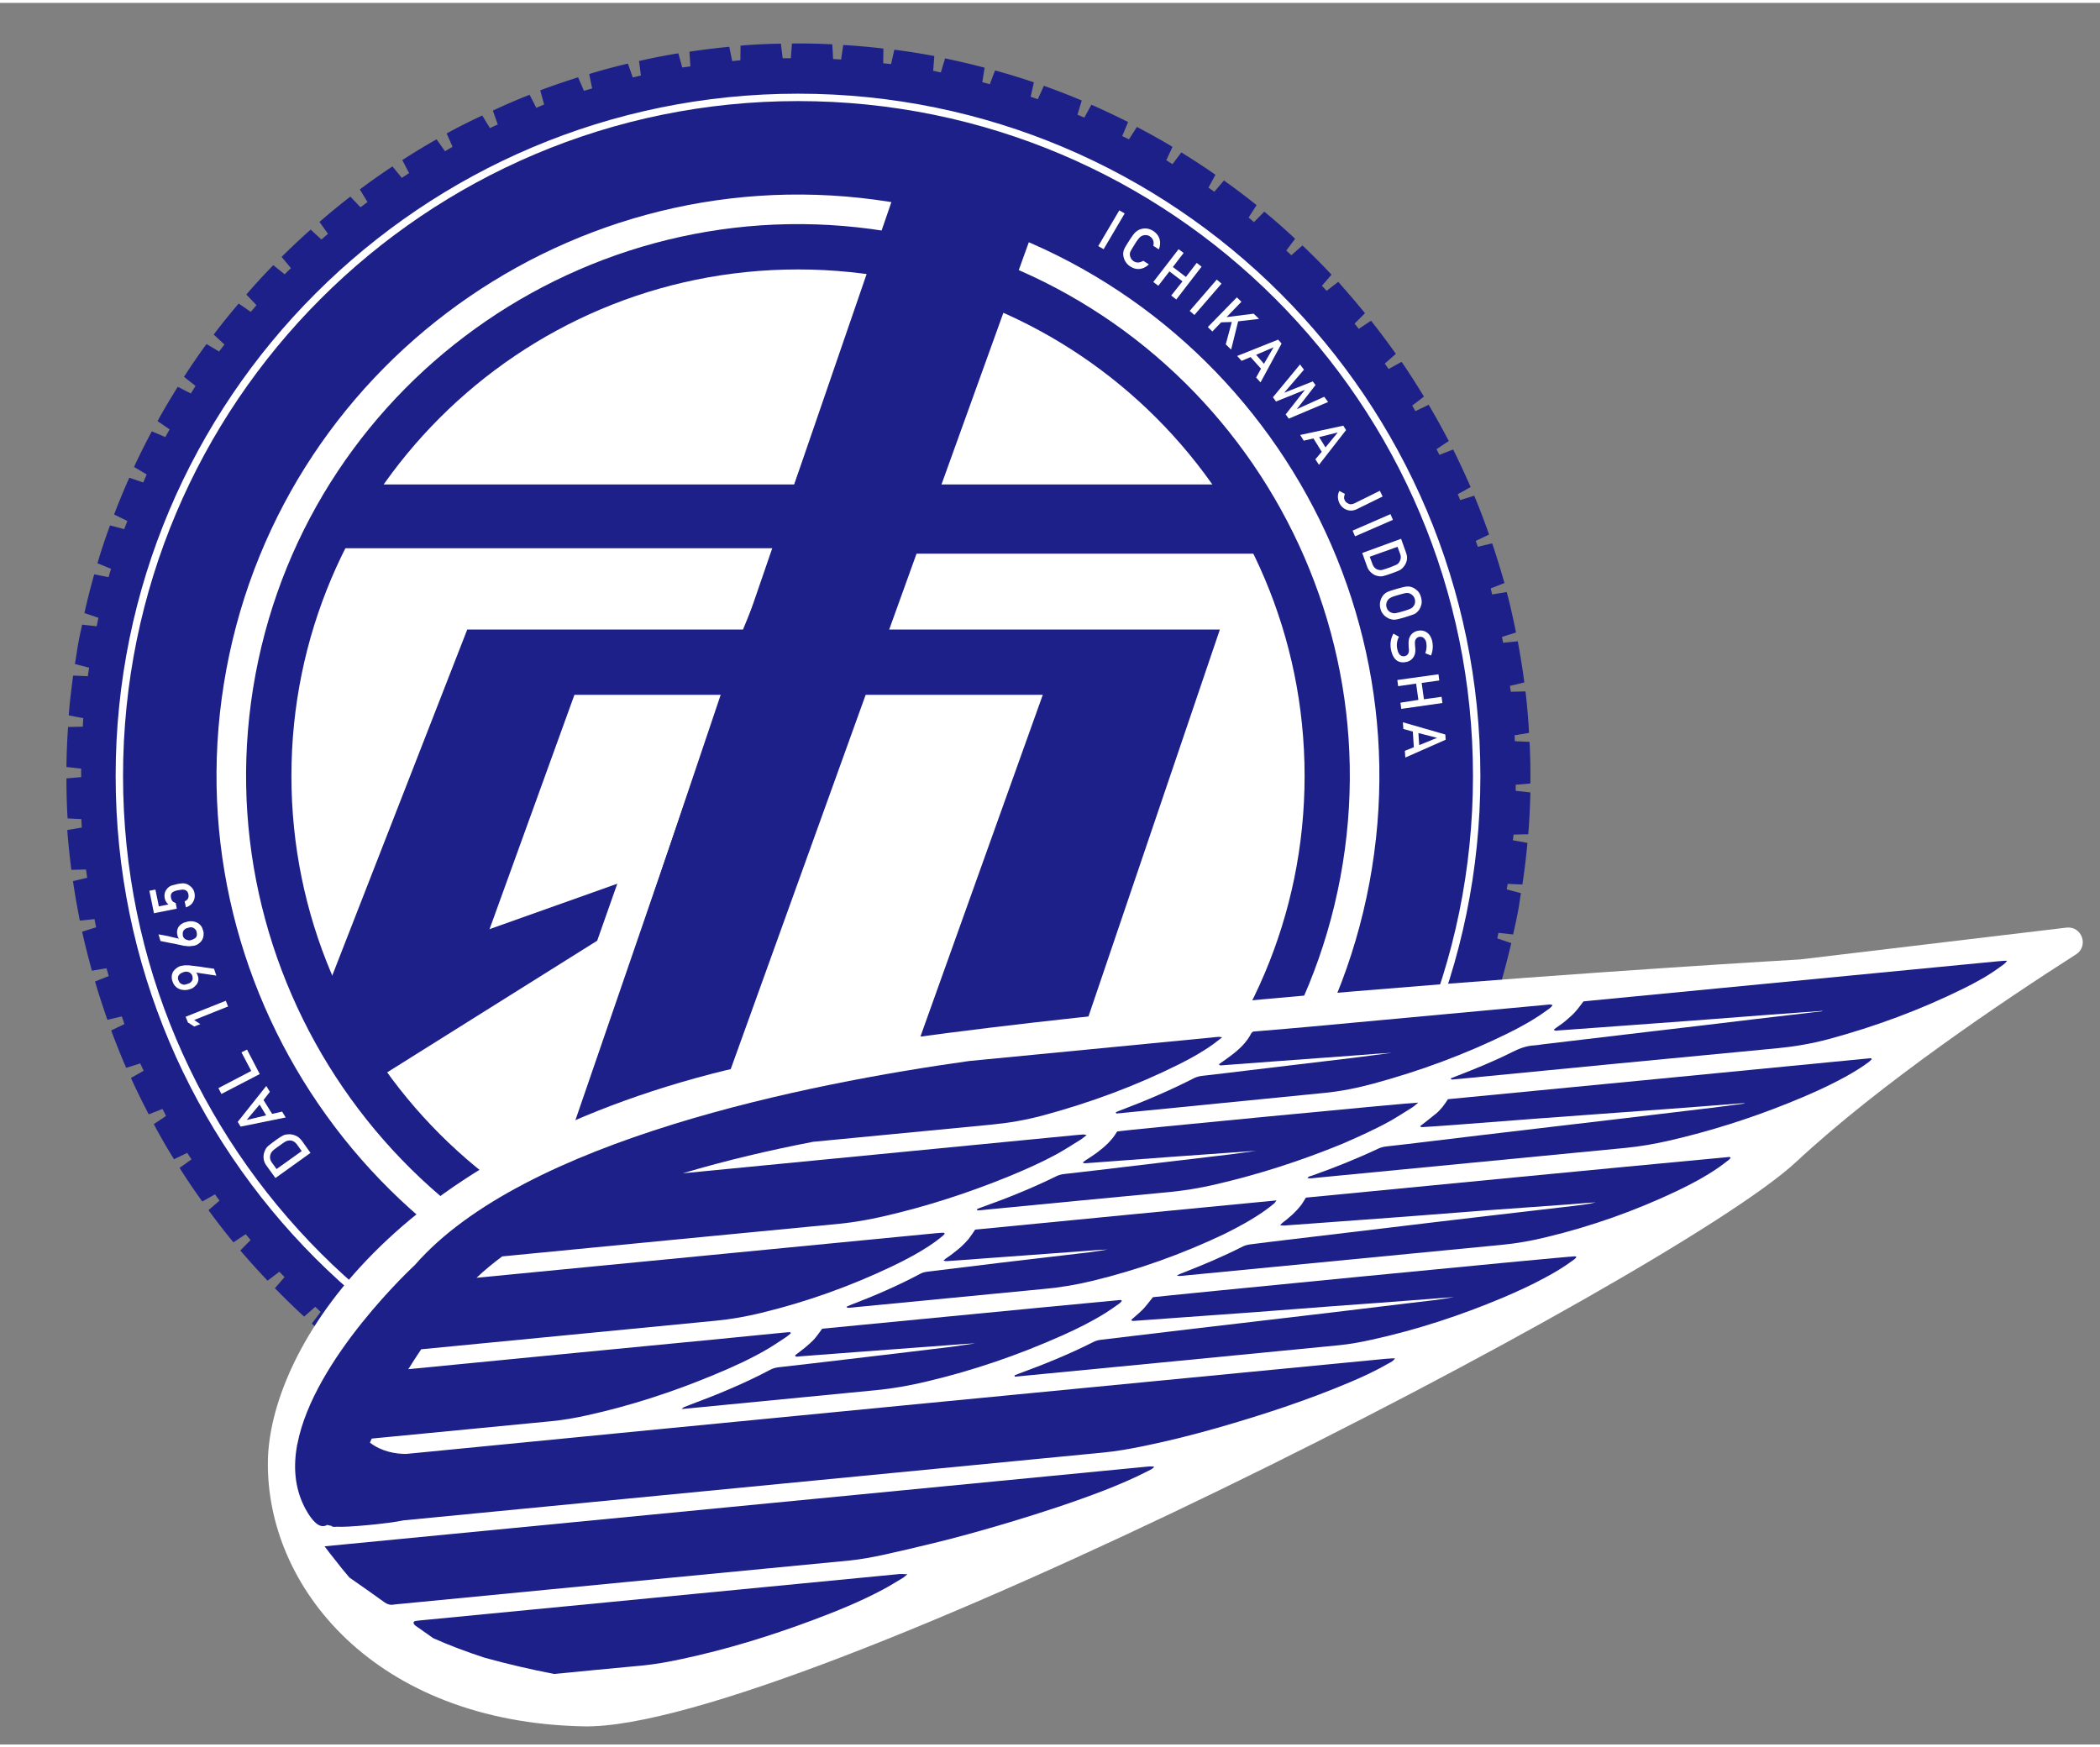 <svg xmlns:xlink="http://www.w3.org/1999/xlink" preserveAspectRatio="xMidYMid meet" data-bbox="4.07 2.487 123.506 103.094" viewBox="0 0 128.63 106.69" xmlns="http://www.w3.org/2000/svg" data-type="ugc" role="presentation" aria-hidden="true" width="143"  height="119" >
    <rect x="0" y="0" width="128.63" height="106.69" fill="#808080" stroke="none"/>
    <g>
        <path d="M92.84 47.9l.9-.08c.01-.86-.01-1.71-.05-2.55l-.9-.04c-.01-.12-.01-.24-.02-.36l.89-.15c-.05-.85-.12-1.7-.22-2.54l-.9.02c-.01-.12-.04-.24-.05-.36l.88-.21c-.11-.85-.25-1.68-.4-2.52l-.9.09c-.02-.12-.05-.24-.07-.36l.86-.27c-.17-.83-.35-1.66-.57-2.48l-.89.15c-.03-.12-.06-.24-.09-.37l.84-.33c-.23-.82-.48-1.63-.75-2.43l-.88.21c-.04-.12-.08-.24-.13-.36l.82-.39c-.28-.8-.58-1.59-.91-2.38l-.86.27c-.05-.12-.09-.24-.15-.36l.79-.44c-.34-.78-.7-1.55-1.07-2.3l-.84.33c-.06-.12-.12-.23-.18-.35l.75-.5c-.39-.75-.8-1.49-1.23-2.22l-.81.39c-.07-.11-.13-.23-.2-.34l.72-.55c-.44-.72-.89-1.44-1.37-2.13l-.79.44-.24-.33.68-.6c-.49-.69-.99-1.36-1.52-2.03l-.75.5c-.09-.11-.17-.22-.26-.32l.64-.64c-.53-.65-1.08-1.29-1.64-1.92l-.71.55c-.09-.1-.19-.2-.29-.31l.59-.68c-.57-.61-1.17-1.21-1.78-1.79l-.68.6c-.1-.1-.21-.19-.31-.29l.54-.72c-.61-.57-1.24-1.13-1.89-1.66l-.63.64c-.11-.09-.22-.19-.33-.28l.49-.76c-.65-.52-1.32-1.03-2-1.51l-.59.69c-.12-.09-.24-.17-.36-.25l.43-.79c-.68-.48-1.38-.93-2.09-1.37l-.54.72c-.13-.08-.25-.16-.38-.24l.38-.82c-.71-.43-1.44-.83-2.18-1.22l-.49.76c-.13-.07-.27-.13-.41-.2l.36-.86c-.74-.37-1.49-.73-2.25-1.06l-.43.79-.42-.18.26-.87c-.76-.32-1.53-.62-2.32-.9l-.37.82c-.15-.05-.3-.1-.44-.15l.2-.88c-.78-.27-1.57-.51-2.38-.73l-.32.84c-.15-.04-.3-.08-.46-.12l.14-.89c-.8-.21-1.61-.4-2.42-.57l-.26.86c-.16-.03-.31-.07-.47-.1l.07-.9a.355.355 0 00-.1-.02c-.78-.15-1.57-.27-2.35-.37l-.2.88c-.16-.02-.32-.03-.48-.05l.01-.9c-.82-.1-1.64-.17-2.46-.22l-.13.89-.49-.03-.05-.9c-.82-.04-1.65-.06-2.47-.05l-.07.9h-.5l-.11-.89c-.83.01-1.65.05-2.47.12l-.01.9c-.17.01-.33.03-.5.05l-.18-.88c-.82.08-1.63.18-2.44.3l.06.9c-.17.03-.34.04-.5.07l-.24-.87c-.81.13-1.61.29-2.41.47l.12.89-.5.12-.3-.85c-.8.19-1.59.4-2.37.64l.18.88-.5.15-.36-.83c-.78.25-1.56.51-2.32.8l.24.87c-.16.06-.32.13-.48.2l-.41-.8c-.76.3-1.51.62-2.25.97l.3.85c-.16.07-.32.15-.48.22l-.47-.77c-.74.34-1.47.71-2.18 1.1l.36.82c-.16.09-.31.18-.46.27l-.52-.73c-.71.4-1.41.83-2.1 1.27l.42.8c-.15.1-.3.19-.45.29l-.57-.7c-.68.45-1.35.92-2 1.41l.47.77c-.14.11-.28.22-.43.32l-.62-.65c-.65.5-1.28 1.02-1.89 1.55l.52.73c-.14.12-.27.23-.4.35l-.66-.61c-.61.54-1.2 1.1-1.78 1.67l.57.69c-.13.13-.26.25-.38.38l-.7-.56c-.57.58-1.12 1.18-1.65 1.8l.62.65-.35.41-.74-.51c-.53.62-1.04 1.25-1.53 1.9l.66.61c-.11.14-.22.28-.33.43l-.77-.46c-.48.65-.94 1.33-1.38 2.01l.71.56c-.1.15-.19.3-.29.46l-.8-.41c-.43.69-.85 1.39-1.24 2.1l.74.51c-.09.16-.18.31-.26.47l-.83-.35c-.38.71-.75 1.44-1.09 2.18l.78.46c-.08.16-.14.33-.22.49l-.85-.29c-.33.74-.64 1.49-.93 2.25l.81.4c-.06.17-.13.33-.19.5l-.87-.23c-.28.76-.54 1.53-.77 2.32l.83.34-.15.51-.88-.17c-.22.78-.42 1.57-.6 2.37l.86.29c-.04.17-.07.35-.11.52l-.89-.1c-.07.34-.15.67-.21 1-.09.47-.15.94-.23 1.41l.87.23c-.03.17-.06.35-.08.52l-.9-.04c-.11.81-.21 1.63-.27 2.44l.89.17-.03.52-.9.02c-.06.82-.09 1.63-.1 2.45l.9.1v.52l-.9.08c0 .82.02 1.64.07 2.45l.84.04.03.52-.89.15c.06.82.15 1.63.25 2.44l.9-.02c.02.17.05.34.07.51l-.87.2c.12.81.26 1.62.42 2.42l.9-.09c.03.17.06.33.1.5l-.86.27c.18.8.38 1.6.6 2.39l.89-.15c.05.16.1.32.14.48l-.84.33c.23.79.49 1.57.76 2.35l.88-.21c.06.16.11.31.16.47l-.81.39c.29.77.59 1.54.92 2.29l.86-.27.21.45-.78.44c.34.75.71 1.5 1.09 2.23l.84-.33c.08.14.15.29.22.43l-.75.5c.39.73.8 1.45 1.24 2.15l.81-.39c.08.14.18.27.26.4l-.73.52c.44.7.91 1.39 1.39 2.06l.78-.44c.09.13.18.26.28.38l-.68.59c.49.67 1 1.33 1.53 1.97l.75-.5.3.36-.63.64c.54.63 1.1 1.25 1.67 1.85l.72-.55c.11.11.21.22.32.33l-.59.68c.58.6 1.18 1.18 1.79 1.74l.68-.6c.11.1.22.21.33.31l-.54.72c.62.55 1.26 1.09 1.92 1.61l.63-.64c.12.09.23.18.35.27l-.49.76c.66.51 1.33 1 2.02 1.48l.59-.68c.12.08.24.17.36.25l-.43.79c.69.46 1.4.9 2.13 1.33l.54-.73c.12.07.25.14.38.21l-.38.82c.73.41 1.46.81 2.22 1.18l.49-.76c.13.06.25.13.38.19l-.32.84c.75.36 1.52.71 2.29 1.03l.43-.79.39.15-.26.86c.78.31 1.57.59 2.37.86l.37-.82c.13.04.26.08.39.13l-.2.88c.8.25 1.61.49 2.43.7l.32-.84c.13.03.26.07.39.1l-.14.89c.77.19 1.55.36 2.34.5.05.01.1.01.14.02l.26-.87.39.06-.07.9c.84.14 1.68.26 2.52.36l.2-.88c.13.01.26.03.39.04V92c.85.08 1.69.15 2.53.19l.13-.89c.13.01.26.02.39.02l.05.9c.85.03 1.7.02 2.54 0l.07-.9c.13 0 .25-.01.38-.02l.11.89c.85-.03 1.7-.09 2.54-.17l.01-.9.37-.03.18.88c.85-.09 1.69-.2 2.52-.34l-.06-.9c.12-.02.24-.05.36-.07l.24.87c.84-.15 1.67-.33 2.5-.53l-.12-.89c.12-.03.24-.06.35-.09l.3.85c.83-.21 1.65-.44 2.46-.69l-.18-.88c.11-.04.23-.07.34-.11l.37.81c.81-.27 1.61-.56 2.41-.87l-.24-.87c.11-.04.22-.09.33-.13l.41.8c.79-.32 1.58-.67 2.35-1.03l-.3-.85c.11-.05.21-.1.32-.15l.47.77c.77-.38 1.53-.78 2.27-1.2l-.36-.83.3-.18.52.73c.74-.43 1.47-.88 2.19-1.35l-.42-.8c.1-.06.19-.12.29-.19l.57.7c.71-.48 1.41-.97 2.1-1.49l-.47-.77.27-.21.62.66c.68-.53 1.34-1.08 1.99-1.64l-.52-.74.26-.23.66.61c.64-.57 1.27-1.16 1.87-1.77l-.57-.7c.08-.08.16-.16.24-.25l.7.56c.6-.61 1.18-1.25 1.74-1.9l-.62-.66c.07-.09.15-.17.22-.26l.74.51c.55-.65 1.09-1.32 1.61-2.01l-.66-.61.21-.27.78.46c.51-.69.99-1.4 1.46-2.12l-.71-.56c.04-.06.09-.16.15-.25l.81.41c.46-.72.89-1.46 1.31-2.21l-.74-.51c.05-.1.11-.2.17-.3l.83.35c.41-.75.8-1.51 1.16-2.29l-.78-.46c.05-.1.09-.21.14-.31l.85.29c.35-.78.68-1.57.99-2.37l-.81-.4c.04-.11.08-.21.12-.32l.87.23c.3-.8.58-1.61.83-2.43l-.83-.34c.03-.11.07-.22.11-.33l.89.17c.24-.82.45-1.65.65-2.49l-.86-.29c.03-.11.05-.23.07-.34l.9.1c.11-.48.22-.97.31-1.46.07-.36.11-.72.17-1.07l-.87-.23.06-.34.9.04c.13-.85.23-1.7.31-2.55l-.89-.16c.01-.12.03-.23.04-.35l.9-.02c.07-.86.11-1.71.13-2.56l-.9-.1v-.37z" fill="#1D2088"></path>
        <path d="M82.99 53.74c-3.52 18.81-21.69 31.25-40.5 27.73s-31.24-21.69-27.73-40.5 21.69-31.24 40.5-27.73 31.25 21.69 27.73 40.5z" fill="none" stroke="#FFFFFF" stroke-width="1.811px" stroke-miterlimit="10"></path>
        <path fill="#FFFFFF" d="M79.91 47.36c0 17.137-13.893 31.03-31.03 31.03S17.85 64.497 17.85 47.36s13.893-31.03 31.03-31.03 31.03 13.893 31.03 31.03z"></path>
        <path d="M68.56 12.71l.33.19-1.29 2.19-.33-.19 1.29-2.19z" fill="#FFFFFF"></path>
        <path d="M70.37 16.02c-.18.17-.37.26-.57.28-.2.02-.4-.04-.58-.16a.917.917 0 01-.34-.4.946.946 0 01-.08-.42c.01-.04.01-.08.02-.12.01-.04.02-.08.05-.13.04-.1.14-.26.3-.51.16-.25.28-.41.35-.48.07-.07.14-.12.21-.16.12-.06.26-.1.42-.1.16 0 .33.05.5.16.2.14.33.31.38.51.05.21.03.41-.05.61l-.34-.22c.03-.1.03-.21 0-.31a.5.5 0 00-.2-.26.424.424 0 00-.22-.08c-.08-.01-.14 0-.21.02-.07.02-.14.06-.2.12-.07.07-.17.2-.3.41s-.22.36-.26.44c-.04.08-.05.16-.04.23.01.07.03.13.06.19.03.07.09.13.16.18.18.12.38.11.6-.02l.34.22z" fill="#FFFFFF"></path>
        <path d="M72.43 17.06l-.8-.61-.68.88-.31-.23 1.55-2.01.31.23-.66.86.8.61.66-.86.3.23-1.55 2.01-.31-.24.69-.87z" fill="#FFFFFF"></path>
        <path d="M74.53 16.95l.29.25-1.66 1.92-.29-.25 1.66-1.92z" fill="#FFFFFF"></path>
        <path d="M75.76 18.04l.28.27-.91.94 1.66-.21.33.32-1.28.15-.43 1.73-.33-.32.37-1.37-.65.02-.54.56-.28-.27 1.78-1.82z" fill="#FFFFFF"></path>
        <path d="M77.24 22.41l-.64-.71-.55.23-.27-.3 2.51-1 .21.24-1.29 2.38-.27-.3.3-.54zm.18-.3l.59-1.01-1.07.46.48.55z" fill="#FFFFFF"></path>
        <path d="M79.63 22.15l.24.32-1.2 1.4v.01l1.74-.69.17.22-1.15 1.48 1.68-.76.24.32-2.41 1.02-.19-.26 1.17-1.49v-.01l-1.76.71-.19-.26 1.66-2.01z" fill="#FFFFFF"></path>
        <path d="M80.96 27.5l-.51-.82-.59.14-.22-.35 2.64-.57.17.27-1.66 2.13-.22-.34.39-.46zm.23-.27l.74-.9v-.01l-1.13.28.39.63z" fill="#FFFFFF"></path>
        <path d="M82.33 30.27c-.01.07.01.14.04.2.04.09.12.16.23.21.05.03.11.04.17.03.06 0 .13-.02.21-.06l1.54-.76.17.35-1.57.77c-.23.11-.44.12-.64.04a.805.805 0 01-.44-.41c-.12-.27-.12-.51 0-.74l.34.18c-.03.07-.04.13-.05.19z" fill="#FFFFFF"></path>
        <path d="M85.17 31.32l.15.35L83 32.68l-.15-.35 2.32-1.01z" fill="#FFFFFF"></path>
        <path d="M85.82 32.83l.3.84c.12.32.07.61-.14.87-.07.09-.15.16-.24.21-.09.05-.26.11-.5.2-.26.09-.44.15-.55.17-.05.01-.1.01-.15.01-.05 0-.09-.01-.15-.02a.806.806 0 01-.38-.19.884.884 0 01-.28-.41l-.29-.81 2.38-.87zm-1.92 1.1l.16.43c.07.2.2.33.37.37.07.02.14.02.22.01.08-.02.23-.07.44-.14.21-.08.35-.14.44-.18.09-.05.15-.1.18-.17.1-.15.12-.32.05-.5l-.16-.43-1.7.61z" fill="#FFFFFF"></path>
        <path d="M85.55 35.9c.28-.08.48-.13.58-.14.1-.01.19-.01.26.01.13.03.26.09.38.2.13.1.22.25.27.44.05.19.06.37 0 .52-.05.16-.12.28-.22.37-.05.06-.12.11-.21.15-.09.04-.28.1-.56.19-.28.08-.47.13-.57.14-.1.01-.19.01-.26-.02-.13-.02-.25-.09-.38-.19a.862.862 0 01-.28-.44.917.917 0 010-.52c.05-.16.12-.28.21-.37.03-.03.06-.05.09-.08.03-.02.07-.05.12-.07.11-.05.29-.11.57-.19zm.11.37c-.24.07-.4.12-.48.17-.08.04-.14.09-.18.16-.04.05-.07.12-.08.19-.02.07-.01.15.01.24.03.09.07.16.12.21.05.05.1.09.17.11.07.03.14.05.23.04.09-.01.25-.05.49-.12.24-.07.4-.13.48-.17.08-.04.13-.09.17-.16a.37.37 0 00.08-.18c.01-.07.01-.16-.01-.24a.528.528 0 00-.12-.21.657.657 0 00-.17-.12.431.431 0 00-.23-.04c-.08.01-.24.05-.48.12z" fill="#FFFFFF"></path>
        <path d="M85.59 39.6c.07.32.22.46.45.42.18-.04.27-.17.26-.4-.01-.1-.02-.21-.02-.34-.01-.22.03-.4.13-.54s.24-.23.42-.27c.22-.05.41-.01.57.1.16.11.27.29.33.55.06.31.03.6-.08.86l-.35-.14c.08-.21.1-.43.06-.66a.505.505 0 00-.15-.27c-.08-.07-.18-.09-.3-.07-.07.02-.13.06-.18.13-.05.07-.07.17-.06.29 0 .07.01.17.02.29.02.24-.03.43-.14.57a.67.67 0 01-.43.26c-.48.09-.78-.15-.91-.72-.08-.37-.03-.71.14-1.02l.34.19c-.13.25-.16.5-.1.77z" fill="#FFFFFF"></path>
        <path d="M86.88 42.7l-.14-1-1.1.16-.05-.38 2.52-.35.05.38-1.08.15.14 1 1.08-.15.05.38-2.52.36-.05-.38 1.1-.17z" fill="#FFFFFF"></path>
        <path d="M86.6 45.6l-.06-.96-.58-.16-.03-.41 2.6.75.02.32-2.47 1.09-.03-.41.55-.22zm.33-.13l1.08-.44v-.01l-1.13-.29.05.74z" fill="#FFFFFF"></path>
        <path d="M16.87 71.99l-.54-.75a.887.887 0 01-.11-.91c.04-.11.1-.2.18-.28.08-.07.23-.19.45-.35.23-.17.4-.27.5-.32.05-.03.1-.04.15-.05.05-.01.1-.01.16-.02.15-.01.29.02.44.08.15.06.28.17.4.33l.52.73-2.15 1.54zm1.61-1.65l-.28-.39c-.13-.18-.29-.27-.47-.26-.07 0-.15.02-.23.06-.08.04-.21.13-.4.27-.19.13-.32.23-.39.3-.07.07-.12.14-.14.22-.06.18-.03.35.09.51l.28.39 1.54-1.1z" fill="#FFFFFF"></path>
        <path d="M16.14 67.21l.53.85.61-.14.22.36-2.76.56-.18-.29 1.75-2.2.22.36-.39.5zm-.24.28l-.78.93v.01l1.18-.28-.4-.66z" fill="#FFFFFF"></path>
        <path d="M13.56 66.84l-.18-.36 2.01-1.05-.6-1.14.34-.17.78 1.5-2.35 1.22z" fill="#FFFFFF"></path>
        <path d="M12.27 62.56l-.37.15-.39-.25-.14-.35 2.46-.98.14.35-2.08.83.38.25z" fill="#FFFFFF"></path>
        <path d="M13.25 59.59s-.02 0-.07-.01-.11-.02-.19-.03c-.08-.01-.16-.02-.26-.04-.1-.01-.19-.03-.28-.04-.09-.01-.18-.03-.26-.04-.08-.01-.14-.02-.18-.03.03.03.05.06.07.1.02.04.03.09.05.14a.532.532 0 01-.03.39.42.42 0 01-.09.14l-.11.11c-.04.03-.08.06-.11.08-.04.02-.07.03-.09.04-.01 0-.02.01-.04.01-.02.01-.04.01-.06.02-.02.01-.04.01-.07.02s-.04.01-.06.01c-.01 0-.03 0-.06.01-.04 0-.08.01-.13 0-.05 0-.11-.01-.17-.02-.06-.01-.12-.04-.19-.07a.734.734 0 01-.33-.38.82.82 0 01-.07-.28c0-.09 0-.17.03-.24.02-.07.05-.14.1-.19.04-.06.09-.1.14-.14.05-.04.1-.07.15-.1.05-.03.1-.04.13-.05.06-.01.11-.02.16-.03.05-.01.09-.01.14-.01h.13c.04 0 .09 0 .14.01.01 0 .05 0 .09.01.05.01.11.01.18.02.07.01.15.02.24.03.09.01.18.02.26.04.21.03.44.06.7.1l.14.42zm-1.84.53c.05-.01.09-.03.15-.05a.377.377 0 00.23-.24c.02-.06.01-.13-.01-.22a.198.198 0 00-.06-.11.304.304 0 00-.08-.08c-.03-.02-.06-.04-.1-.05a.355.355 0 00-.1-.02c-.03 0-.06-.01-.08 0-.03 0-.04.01-.06.01l-.09.03c-.04.01-.07.03-.11.05a.36.36 0 00-.1.07.55.55 0 00-.07.09c-.02.04-.02.08-.03.13 0 .05.01.1.04.17s.06.12.11.16c.05.03.09.06.14.07.05.01.09.02.13.02.04-.03.07-.03.09-.03z" fill="#FFFFFF"></path>
        <path d="M9.71 57.06s.01 0 .04.01.07.01.12.02c.05.01.1.02.17.03.06.01.13.03.2.04.07.01.14.03.21.05.07.02.14.03.21.05.07.01.12.03.18.04.05.01.1.02.13.03a.298.298 0 01-.07-.11.541.541 0 01-.04-.15.559.559 0 01-.01-.22c.01-.07.03-.13.05-.18.03-.05.06-.1.1-.14.04-.04.08-.08.12-.1.04-.03.08-.05.12-.07a.23.23 0 01.09-.03c.01 0 .02-.01.04-.01.02-.01.04-.01.06-.02.02-.01.05-.01.07-.02.02-.01.04-.01.06-.01.01 0 .03 0 .07-.01h.13c.05 0 .11.02.17.03.06.02.13.05.19.08.06.04.12.09.17.15.06.06.1.15.13.25.04.1.06.2.05.29 0 .09-.02.17-.04.24-.03.07-.06.13-.11.19s-.1.1-.15.14c-.05.04-.11.07-.16.09a.43.43 0 01-.14.04c-.06.01-.11.01-.16.02s-.09.01-.14.01c-.04 0-.09 0-.13-.01s-.09-.01-.14-.01c-.01 0-.04-.01-.09-.02-.05-.01-.11-.02-.18-.04-.07-.01-.15-.03-.24-.05-.09-.02-.18-.04-.26-.05-.21-.04-.44-.09-.7-.14l-.12-.41zm1.89-.42c-.04.01-.09.03-.15.04-.05.02-.1.04-.14.08-.04.04-.08.08-.1.14-.02.06-.02.14-.01.24.01.05.02.08.05.12s.05.06.08.08c.03.02.06.04.09.05.04.01.07.02.1.03s.06.01.09.01.04 0 .06-.01l.09-.03a.3.3 0 00.1-.04c.03-.02.07-.04.1-.06.03-.02.05-.05.07-.09.02-.03.03-.08.03-.12 0-.05 0-.1-.02-.17a.262.262 0 00-.06-.13.405.405 0 00-.17-.13.292.292 0 00-.09-.02h-.08c-.01.01-.03.01-.04.01z" fill="#FFFFFF"></path>
        <path d="M9.43 55.77l-.28-1.38.37-.07.21 1.03.59-.12c-.12-.1-.2-.23-.23-.39-.02-.1-.02-.2 0-.29.02-.09.05-.16.1-.22a.63.63 0 01.4-.28c.07-.02.16-.04.27-.07.17-.03.3-.05.4-.04.09.01.18.03.26.08.08.04.15.1.23.18.08.08.13.19.16.32.04.18.02.35-.06.51-.08.17-.23.3-.46.38l-.08-.37c.19-.08.27-.22.23-.43-.02-.09-.05-.16-.1-.2a.346.346 0 00-.16-.08.604.604 0 00-.19 0l-.19.03c-.15.03-.27.07-.35.14-.04.04-.07.08-.08.14-.01.05-.01.12.01.2.01.07.04.13.08.18.04.05.11.09.2.12l.07.35-1.4.28z" fill="#FFFFFF"></path>
        <path stroke-width="0.453px" fill="none" stroke="#FFFFFF" stroke-miterlimit="10" d="M90.45 47.36c0 22.958-18.612 41.57-41.57 41.57-22.958 0-41.57-18.612-41.57-41.57 0-22.958 18.612-41.57 41.57-41.57 22.958 0 41.57 18.612 41.57 41.57z"></path>
        <path fill="#1D2088" d="M65.49 42.39h-33.1l2.86-3.7h32.07l-1.83 3.7z"></path>
        <path fill="#1D2088" d="M79.09 33.74l-2.3-4.24H21.06l-1.41 3.91h27.9l-2.04 4.98H28.62l-8.75 22.43h8.64l7.37-20.35h8.91L33.36 74.39l7.59 1.82 12.06-35.74h11.55l-8.18 22.85 9.98-.31 8.36-24.62h-21l2.07-4.65h23.3z"></path>
        <path fill="#1D2088" d="M57.13 29.74l6.46-16.97-8.42-1.26-6.6 18.23h8.56z"></path>
        <path fill="#1D2088" d="M19.76 60.38l18.05-6.42-1.23 3.49-13.03 8.17-3.79-5.24z"></path>
        <path fill="#1D2088" d="M54.89 11.36L33.33 74.01l1.59.19 5.17 4.07 23.48-65.14-8.68-1.77z"></path>
        <path d="M110.25 58.6s-50.89 2.9-66.64 7c-20.25 5.27-27.08 17.27-27.2 23.69-.14 7.73 6.54 16.03 19.34 16.29S102.44 78.07 110.02 71c5.15-4.8 12.77-9.92 17.14-12.71.8-.51.36-1.75-.59-1.64l-16.32 1.95z" fill="#FFFFFF"></path>
        <path d="M84.92 83.06l-29.78 2.88c-9.81.95-19.62 1.91-29.43 2.87s-.01 0-.02 0l-.62.06c-.08.01-.14.01-.2.02-.62 0-1.48-.13-2.21-.69.04-.08.07-.16.11-.25 3.65-.35 7.3-.71 10.96-1.06.75-.07 1.49-.2 2.21-.36 2.69-.59 5.28-1.44 7.78-2.48 1.14-.47 2.26-.98 3.3-1.59.39-.23.75-.48 1.12-.72.11-.07.2-.16.3-.24-.01-.02-.03-.05-.04-.07-.14.01-.27.01-.41.03-1.45.14-2.9.29-4.35.43-6.21.6-12.42 1.2-18.63 1.81.25-.4.51-.81.79-1.22 6.01-.58 12.03-1.17 18.04-1.75.95-.09 1.88-.26 2.79-.48 2.8-.68 5.47-1.64 8.01-2.85.88-.42 1.74-.88 2.52-1.42.21-.15.41-.3.6-.46.05-.04.08-.09.11-.12-.04-.08-.11-.06-.16-.06l-.38.03-28.14 2.73c.48-.46 1.01-.89 1.57-1.31 6.89-.67 13.78-1.34 20.67-2 .9-.09 1.79-.25 2.67-.45 2.67-.61 5.24-1.45 7.74-2.47.99-.41 1.96-.84 2.88-1.34.49-.27.95-.57 1.42-.86.14-.08.25-.19.42-.31-.1-.02-.14-.04-.19-.04l-.38.03c-8.06.78-16.11 1.57-24.17 2.35 2.67-.8 5.4-1.43 7.98-1.93l10.91-1.05c1.06-.1 2.1-.28 3.12-.55 2.94-.79 5.75-1.83 8.41-3.16.74-.37 1.45-.77 2.1-1.24.16-.12.31-.24.52-.4-.12-.02-.16-.03-.2-.03-.14.01-.28.02-.42.04l-14.87 1.44c-9.86 1.38-27.27 4.82-33.96 12.5 0 0-6.2 5.71-7.2 10.99-.01.02-.02.03-.04.04h.03c-.24 1.3-.15 2.58.42 3.73.05.11.11.22.18.33.02.04.04.08.06.11.46.73.83.92 1.18.72.1.02.2.05.3.07 0 .01-.01.02-.01.03.06.01.11.02.16.02s.1-.01.15-.01c.59.05 3.17-.19 4.08-.39 14.89-1.44 27.93-2.71 42.82-4.15.85-.08 1.68-.23 2.51-.4 1.52-.31 3.02-.69 4.5-1.11 2.79-.8 5.54-1.7 8.18-2.82.8-.34 1.59-.71 2.33-1.14.13-.07.27-.13.39-.3-.1 0-.15-.01-.21 0-.07 0-.2.01-.32.02z" fill="#1D2088"></path>
        <path d="M70.16 89.68c-16.76 1.62-33.52 3.25-50.28 4.87.2.27.41.54.62.8.29.38.59.75.9 1.11.72.5 1.44 1.01 2.15 1.52.17.12.34.18.57.14.12-.02.25-.03.38-.04 9.18-.89 18.36-1.78 27.54-2.66.69-.07 1.37-.2 2.04-.34.96-.21 1.92-.44 2.88-.67 1.64-.39 3.26-.85 4.87-1.33 1.96-.59 3.9-1.22 5.79-1.95.92-.36 1.82-.74 2.69-1.19.13-.07.28-.12.39-.26-.07-.01-.12-.03-.17-.02-.12-.01-.24.01-.37.02z" fill="#1D2088"></path>
        <path d="M54.88 96.27c-9.64.93-19.29 1.87-28.94 2.8-.16.01-.31.03-.46.05-.07.01-.15.04-.15.1 0 .05.03.11.07.15.05.05.12.09.19.14.32.22.64.45.95.67 1.01.45 2.06.84 3.13 1.19 1.4.39 2.83.72 4.27 1 1.78-.17 3.55-.35 5.33-.51.85-.08 1.68-.23 2.51-.41 2.72-.58 5.35-1.39 7.93-2.35 1.5-.56 2.98-1.16 4.37-1.9.42-.22.82-.48 1.23-.72.08-.05.14-.11.27-.22-.16 0-.21-.01-.26-.01-.16-.01-.3 0-.44.02z" fill="#1D2088"></path>
        <path d="M122.78 58.68l-.38.03c-8.31.8-16.61 1.61-24.92 2.41-.17.02-.34.03-.49.05-.18.24-.34.46-.53.67-.18.2-.4.37-.6.55-.21.18-.47.33-.69.51.09.09.18.06.26.05.92-.07 1.83-.13 2.75-.2 1.86-.14 3.72-.27 5.58-.41l4.69-.36c1.06-.08 2.12-.15 3.17-.23 0 .01 0 .01.01.02l-4.09.48c-2.25.27-4.49.54-6.74.8l-6.32.75c-.15.02-.31.05-.46.06-.52.02-.97.2-1.43.43-1.09.55-2.23 1.01-3.39 1.46-.11.04-.23.09-.33.13 0 .09.07.08.12.07.15-.01.31-.03.47-.04 6.46-.63 12.92-1.26 19.39-1.87 1.06-.1 2.1-.28 3.12-.55 2.9-.78 5.67-1.81 8.3-3.11.79-.39 1.55-.81 2.24-1.32.15-.11.31-.2.43-.38-.06.01-.11-.01-.16 0z" fill="#1D2088"></path>
        <path d="M79.99 73.19c-.09.15-.17.27-.25.4-.09.12-.19.24-.29.35-.09.1-.2.2-.3.3-.12.1-.24.2-.36.31-.12.1-.26.18-.38.33.11.01.17.02.24.02.73-.05 1.47-.11 2.2-.16 1.72-.13 3.44-.25 5.16-.38l5.03-.39 4.99-.36c.57-.04 1.15-.1 1.72-.13-.48.12-.97.17-1.46.23-1.69.2-3.37.39-5.06.59-1.99.23-3.99.47-5.98.71l-6.53.78c-.7.08-1.4.17-2.11.26-.17.02-.33.06-.48.13-1.22.62-2.5 1.16-3.79 1.66-.07.03-.14.06-.25.11.08.02.12.05.15.04.16-.01.31-.02.46-.04 6.43-.62 12.87-1.25 19.31-1.87.92-.09 1.82-.25 2.71-.47 2.79-.67 5.45-1.62 7.98-2.82.9-.43 1.76-.89 2.56-1.44.22-.15.43-.32.64-.48.05-.04.08-.09.11-.13-.05-.02-.07-.05-.09-.04-8.64.81-17.27 1.65-25.93 2.49z" fill="#1D2088"></path>
        <path d="M70.62 79.29c-.21.25-.39.51-.61.74-.22.23-.48.43-.72.65.04.08.12.06.18.06.87-.06 1.75-.13 2.62-.19 1.62-.12 3.24-.23 4.86-.35l4.7-.36c1.88-.14 3.75-.27 5.63-.42.6-.04 1.19-.1 1.79-.14-.87.17-1.76.25-2.65.36-1.68.2-3.37.41-5.05.61-1.81.22-3.62.42-5.44.64l-2.82.33c-1.9.23-3.79.45-5.69.68-.16.02-.3.06-.44.13-1.48.75-3.04 1.38-4.62 1.96-.07.03-.14.06-.22.09.01.03.01.05.02.08.14-.01.28-.03.41-.04 6.49-.63 12.98-1.25 19.47-1.89.67-.07 1.34-.19 2-.34 2.78-.61 5.44-1.49 8.01-2.57.89-.38 1.77-.78 2.61-1.24.57-.3 1.11-.63 1.62-1 .1-.08.23-.14.28-.27-.06-.01-.09-.03-.13-.02-.63.01-25.54 2.45-25.81 2.5z" fill="#1D2088"></path>
        <path d="M88.69 67.16c-.21.33-.43.64-.75.9-.31.26-.64.5-.95.75.03.07.09.06.14.06.64-.04 1.27-.08 1.9-.13l5.08-.39 3.26-.24c1.59-.12 3.19-.23 4.78-.35 1.51-.11 3.02-.23 4.53-.35.07 0 .14-.01.21.01-.69.09-1.37.19-2.06.27-1.81.22-3.62.43-5.43.65l-5.35.63c-2.23.26-4.47.53-6.7.8-.8.1-1.6.19-2.4.28-.19.02-.36.06-.53.14-1.32.62-2.69 1.17-4.08 1.66-.08.03-.2.03-.25.14.06.01.11.02.16.02.14-.01.28-.02.42-.04l18.93-1.83c.89-.09 1.76-.24 2.63-.44 2.52-.58 4.95-1.35 7.31-2.3 1.2-.48 2.37-1 3.49-1.61.5-.28.99-.57 1.44-.91.07-.05.12-.12.19-.18-.05-.03-.07-.05-.09-.05-8.63.84-17.25 1.68-25.88 2.51z" fill="#1D2088"></path>
        <path d="M74.9 65.08c1.12-.08 2.23-.17 3.34-.25 1.72-.13 3.44-.25 5.16-.38.62-.05 1.24-.1 1.86-.13-.8.1-1.59.21-2.39.31l-6.28.75c-.98.12-1.97.24-2.95.35-.17.02-.33.06-.48.13-1.46.75-2.99 1.4-4.55 1.99-.09.03-.18.07-.26.11-.01.09.06.08.11.07.14-.01.28-.02.42-.04 4.07-.4 8.14-.81 12.2-1.21 1.05-.1 2.07-.31 3.07-.58 2.87-.78 5.62-1.8 8.22-3.08.81-.4 1.6-.84 2.32-1.36.15-.11.31-.2.41-.36-.14-.07-.27-.03-.39-.02-1.11.1-2.23.21-3.34.31l-11.03 1.02c-1.04.1-2.09.18-3.13.27-.15.01-.31.03-.46.04-.06.06-.09.07-.1.09-.27.55-.73.99-1.25 1.38-.24.18-.5.36-.74.53.07.11.17.06.24.06z" fill="#1D2088"></path>
        <path d="M77.47 73.99c.2-.14.38-.29.57-.44.05-.04.07-.09.15-.19-6.21.6-12.34 1.19-18.46 1.79-.13.19-.25.38-.39.56-.14.17-.29.32-.45.47-.17.16-.36.3-.55.45-.17.14-.37.25-.55.41.13.06.25.04.35.03.78-.05 1.55-.11 2.33-.17 1.86-.14 3.72-.27 5.59-.41.59-.04 1.18-.1 1.78-.12-.37.06-.74.12-1.12.17-1.81.22-3.62.42-5.44.64l-4.42.54c-.17.02-.33.05-.48.13-1.37.73-2.8 1.35-4.27 1.91-.08.03-.15.06-.23.1-.01.01-.01.02-.03.05.05.01.1.03.14.03.14-.01.28-.02.42-.04 3.86-.37 7.72-.75 11.58-1.12.97-.09 1.93-.25 2.88-.48 2.83-.68 5.53-1.65 8.1-2.87.87-.43 1.72-.89 2.5-1.44z" fill="#1D2088"></path>
        <path d="M51.92 83.09c-1.4.17-2.81.33-4.21.49-.2.02-.38.07-.56.17-1.55.82-3.19 1.5-4.86 2.12-.14.05-.28.11-.43.17-.02.01-.03.03-.1.1.22-.02.37-.04.53-.05 3.77-.37 7.55-.73 11.32-1.1 1.07-.1 2.13-.29 3.17-.54 2.87-.68 5.63-1.63 8.27-2.81.92-.41 1.82-.86 2.66-1.38.3-.19.58-.39.86-.59.06-.04.1-.1.15-.16-.04-.02-.06-.05-.08-.05-6.1.57-12.19 1.18-18.28 1.76-.17.22-.3.43-.47.62-.17.19-.37.36-.57.53-.2.17-.42.32-.62.48.04.12.14.08.21.07l3.55-.27c1.83-.14 3.67-.27 5.5-.41.59-.04 1.18-.1 1.78-.12-.51.07-1.03.15-1.54.22-2.09.26-4.19.5-6.28.75z" fill="#1D2088"></path>
        <path d="M85.16 68.49c.46-.26.9-.55 1.35-.83.11-.07.2-.16.36-.29-.37-.01-17.91 1.68-18.41 1.76-.02.01-.05.03-.06.05-.29.5-.73.9-1.23 1.27-.22.16-.44.3-.67.45-.06.04-.12.09-.17.13.03.03.03.04.04.04.01.01.03.01.04.01h.13c3.47-.26 6.94-.52 10.41-.76-.55.08-1.1.16-1.66.23l-6.32.75c-1.25.15-2.5.3-3.75.44-.19.02-.36.06-.52.14-1.48.73-3.02 1.35-4.6 1.91-.09.03-.18.07-.26.11-.01.08.06.07.11.07.14-.01.28-.02.42-.04 3.75-.36 7.49-.73 11.24-1.08.93-.09 1.85-.24 2.76-.45 2.71-.62 5.33-1.47 7.86-2.51.99-.43 1.99-.88 2.93-1.4z" fill="#1D2088"></path>
    </g>
</svg>